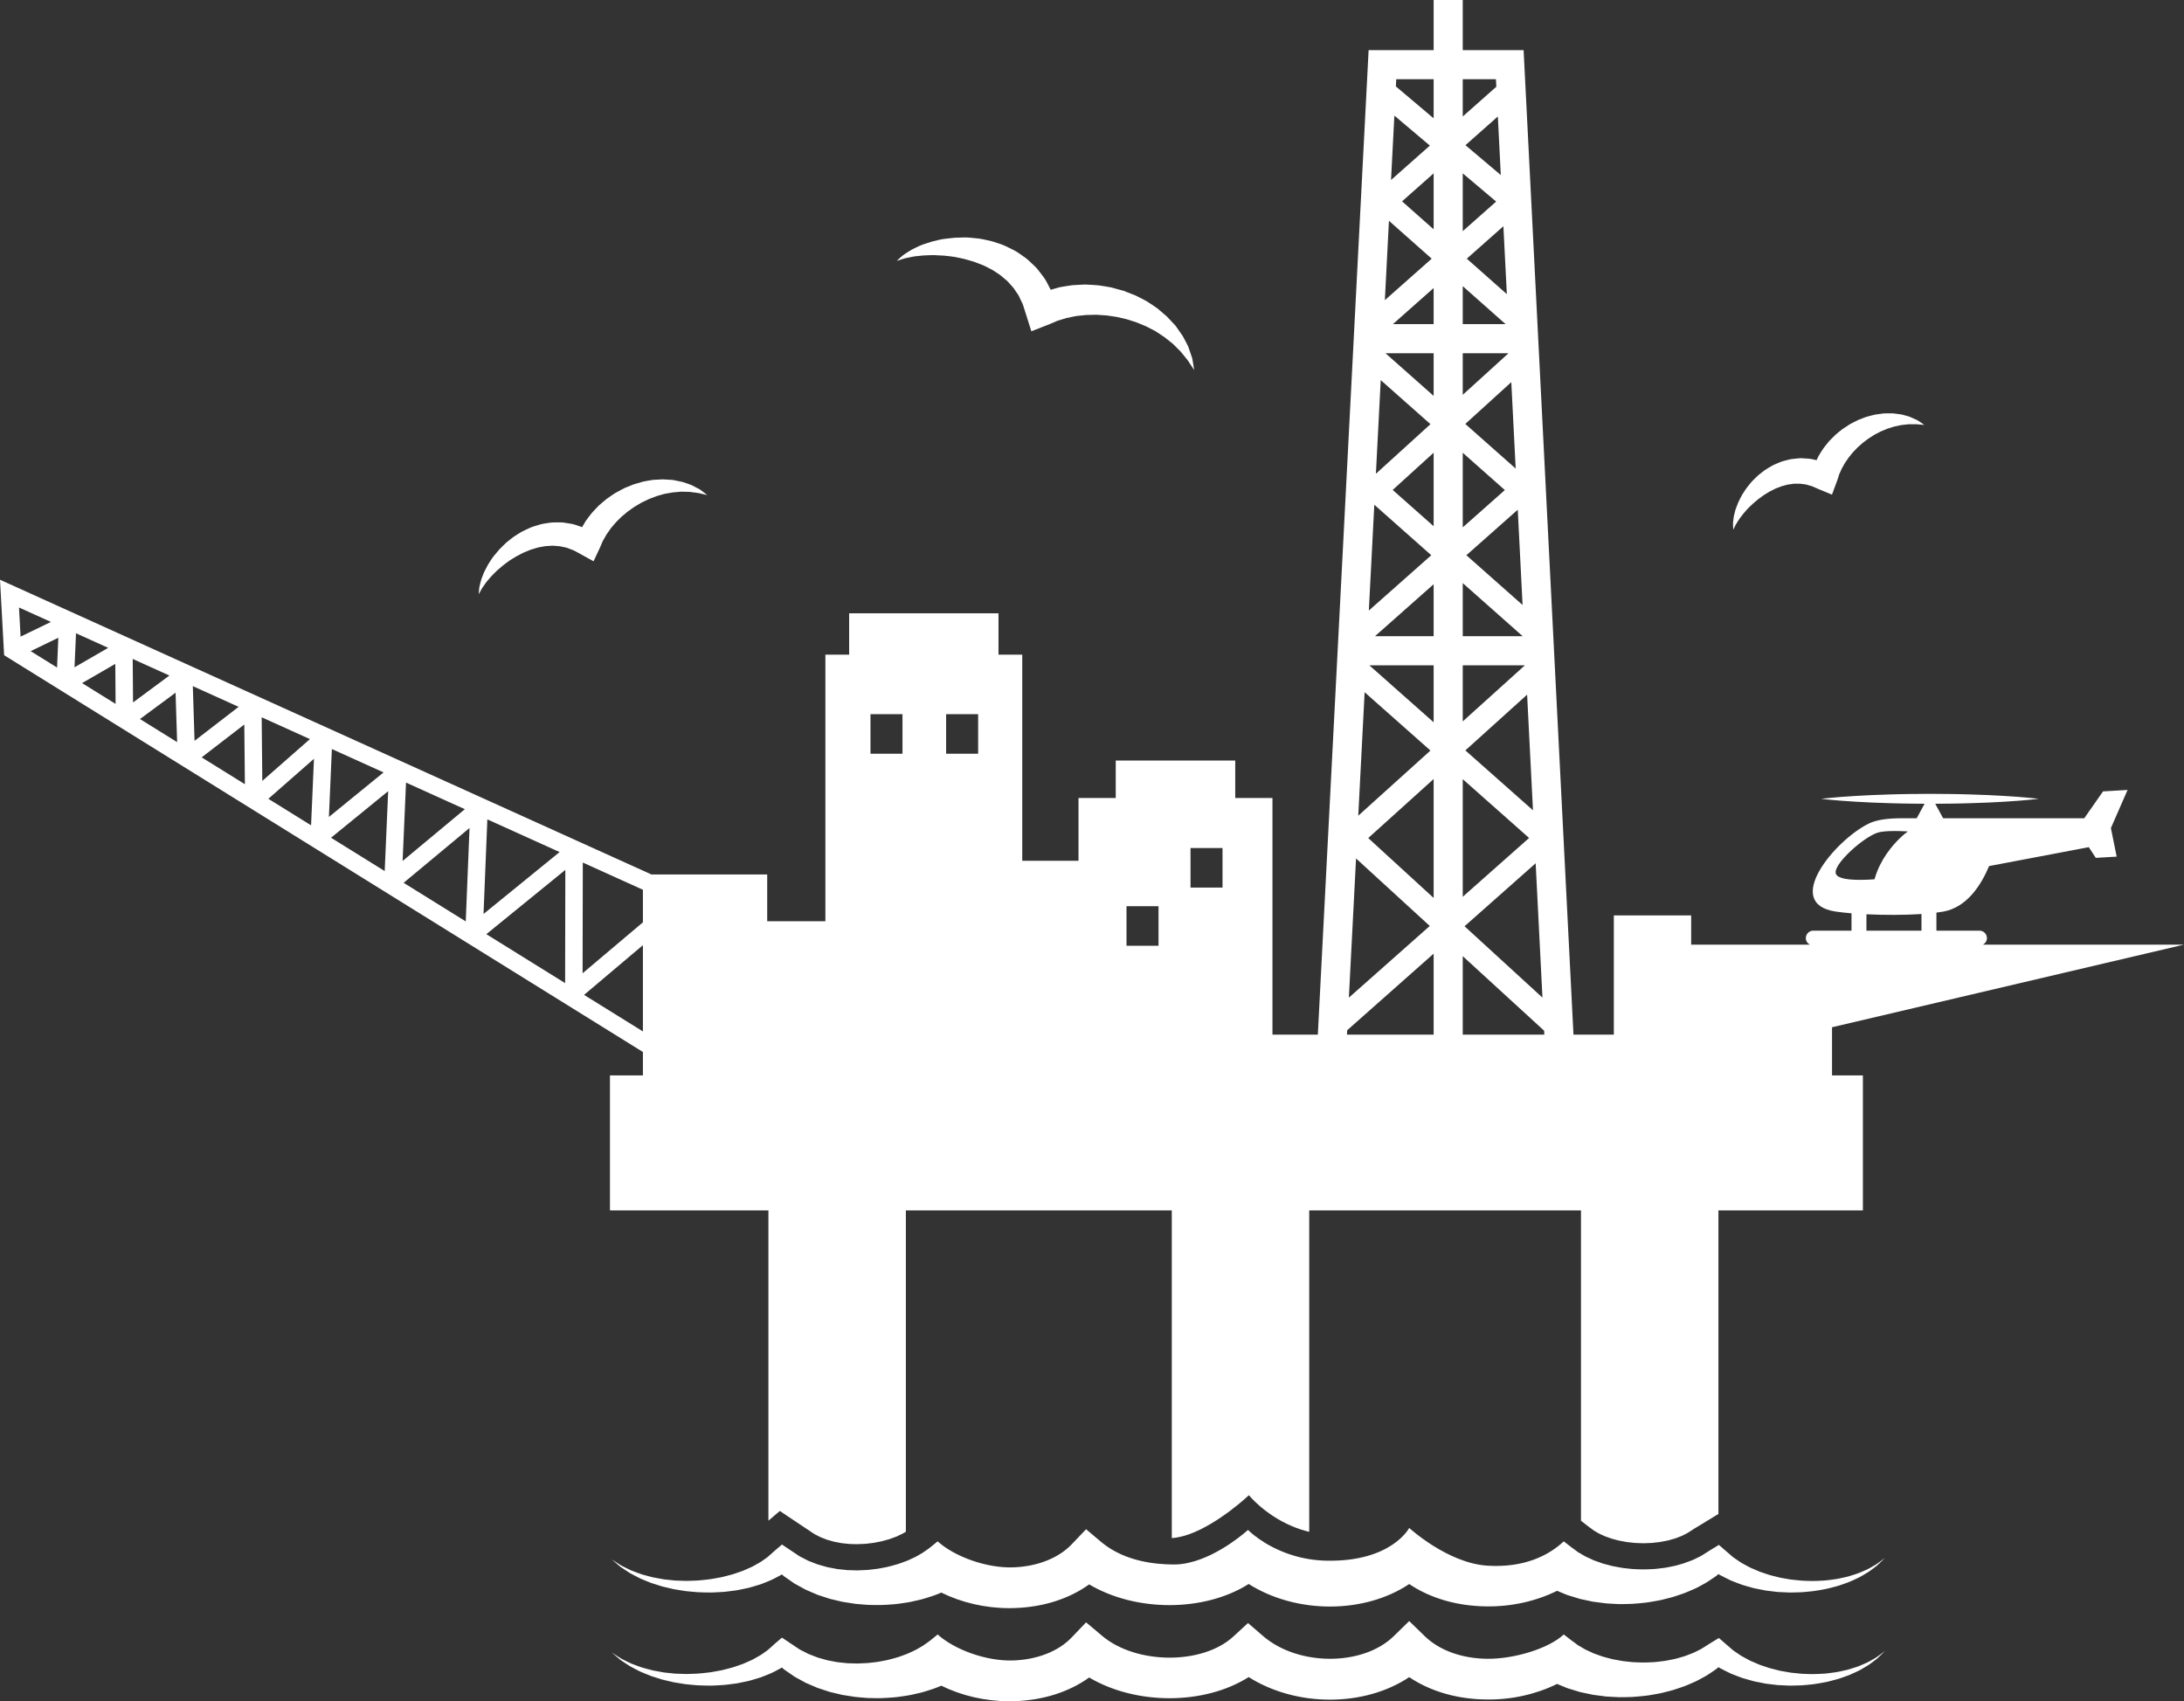 <?xml version="1.0" encoding="UTF-8" standalone="no"?><svg xmlns="http://www.w3.org/2000/svg" xmlns:xlink="http://www.w3.org/1999/xlink" fill="#000000" height="680.1" preserveAspectRatio="xMidYMid meet" version="1" viewBox="0.0 0.0 873.2 680.1" width="873.2" zoomAndPan="magnify"><rect x="0.0" y="0.0" width="873.2" height="680.1" fill="#333333" stroke="none"/><defs><clipPath id="a"><path d="M 244 648 L 754 648 L 754 680.148 L 244 680.148 Z M 244 648"/></clipPath><clipPath id="b"><path d="M 0 0 L 873.172 0 L 873.172 618 L 0 618 Z M 0 0"/></clipPath></defs><g><g id="change1_1"><path d="M 367.023 102.352 C 368.445 102.195 369.828 102.039 371.246 102.039 C 372.641 101.949 374.035 101.98 375.43 102.102 C 376.812 102.145 378.184 102.234 379.547 102.434 C 380.91 102.543 382.25 102.793 383.574 103.102 C 384.906 103.34 386.203 103.684 387.477 104.074 C 388.773 104.391 390.016 104.82 391.215 105.336 C 392.449 105.758 393.645 106.25 394.758 106.883 C 395.898 107.445 397.031 108 398.035 108.734 C 399.09 109.395 400.129 110.055 400.996 110.898 C 401.93 111.664 402.895 112.387 403.617 113.328 C 404.395 114.215 405.258 115.02 405.84 116.039 C 406.445 117.035 407.273 117.875 407.672 119 C 408.098 120.094 408.773 121.043 409.109 122.191 L 410.184 125.59 L 412.348 132.438 L 419.199 129.77 C 420.398 129.305 421.559 128.773 422.734 128.262 L 426.457 127.129 L 430.316 126.34 L 434.281 125.934 L 438.312 125.836 L 442.371 126.102 L 446.43 126.699 L 450.453 127.621 L 454.41 128.887 L 458.27 130.488 L 462.02 132.43 L 465.559 134.781 L 468.949 137.469 L 472.055 140.57 L 474.891 144.07 L 477.453 147.953 C 477.254 146.406 476.949 144.855 476.68 143.246 L 475.109 138.656 C 474.449 137.168 473.613 135.762 472.84 134.285 L 469.984 130.195 L 466.551 126.539 L 462.707 123.258 C 461.344 122.273 459.91 121.387 458.484 120.445 C 457.008 119.633 455.488 118.871 453.965 118.113 L 449.203 116.254 L 444.258 114.906 C 442.578 114.57 440.871 114.336 439.172 114.074 C 437.453 113.922 435.727 113.852 433.988 113.754 C 432.258 113.793 430.516 113.922 428.773 114.02 C 427.039 114.25 425.297 114.535 423.566 114.852 C 422.406 115.156 421.25 115.504 420.094 115.852 C 419.598 114.855 419.059 113.875 418.555 112.895 C 417.809 111.293 416.57 109.969 415.535 108.543 C 414.539 107.07 413.18 105.934 411.902 104.73 C 410.672 103.469 409.227 102.504 407.793 101.531 C 406.395 100.496 404.867 99.746 403.332 99.02 C 401.832 98.203 400.266 97.621 398.672 97.133 C 397.102 96.555 395.504 96.16 393.895 95.852 C 392.305 95.473 390.691 95.258 389.078 95.145 C 387.477 94.941 385.871 94.883 384.273 94.969 C 382.676 94.977 381.094 95.051 379.523 95.277 C 377.953 95.438 376.391 95.609 374.863 96.031 C 373.328 96.355 371.82 96.766 370.348 97.309 C 368.859 97.754 367.414 98.34 366.031 99.066 C 364.633 99.676 363.266 100.562 361.984 101.391 C 360.688 102.219 359.664 103.285 358.531 104.285 C 359.988 103.93 361.379 103.258 362.832 103.055 C 364.262 102.777 365.562 102.438 367.023 102.352" fill="#ffffff"/></g><g id="change1_2"><path d="M 694.441 209.016 C 694.984 208.172 695.426 207.371 696.074 206.598 C 696.672 205.82 697.23 205.055 697.898 204.344 C 698.504 203.609 699.168 202.926 699.871 202.289 C 700.547 201.625 701.23 200.988 701.969 200.406 C 702.66 199.793 703.387 199.227 704.141 198.707 C 704.867 198.148 705.625 197.656 706.402 197.203 L 707.535 196.504 L 708.723 195.922 L 709.879 195.328 C 710.273 195.156 710.684 195.023 711.078 194.875 C 711.875 194.562 712.648 194.25 713.449 194.086 C 714.246 193.859 715.023 193.645 715.816 193.598 C 716.602 193.477 717.371 193.32 718.145 193.383 C 718.914 193.395 719.68 193.32 720.422 193.48 C 721.168 193.621 721.93 193.57 722.648 193.867 C 723.363 194.137 724.113 194.207 724.824 194.539 C 725.527 194.863 726.23 195.18 726.953 195.473 L 732.453 197.758 L 734.551 192.086 C 734.844 191.297 735.078 190.492 735.324 189.68 L 736.371 187.34 C 736.828 186.598 737.203 185.812 737.652 185.055 L 739.16 182.883 L 740.852 180.793 L 742.742 178.84 L 744.797 177.023 L 747.004 175.352 C 747.789 174.875 748.57 174.367 749.363 173.852 L 751.855 172.539 L 754.48 171.438 L 757.227 170.566 L 760.094 169.945 L 763.082 169.609 L 766.176 169.598 C 767.211 169.684 768.262 169.816 769.383 169.883 C 768.52 169.238 767.582 168.652 766.637 168.016 C 765.645 167.535 764.602 167.094 763.551 166.629 C 762.477 166.258 761.355 166.008 760.227 165.695 C 759.098 165.516 757.938 165.391 756.77 165.25 L 753.242 165.273 L 749.73 165.746 C 748.578 166.004 747.441 166.332 746.277 166.633 C 745.16 167.02 744.051 167.453 742.941 167.902 L 739.742 169.523 L 736.719 171.492 C 735.754 172.211 734.836 173.004 733.902 173.781 C 733.023 174.613 732.176 175.492 731.316 176.363 C 730.527 177.301 729.789 178.281 729.023 179.254 C 728.336 180.277 727.676 181.332 727.047 182.398 C 726.781 182.922 726.547 183.449 726.301 183.977 C 725.793 183.863 725.281 183.762 724.785 183.641 C 723.574 183.305 722.285 183.344 721.027 183.238 C 719.77 183.09 718.52 183.293 717.277 183.426 C 716.027 183.508 714.836 183.836 713.645 184.152 C 712.445 184.43 711.34 184.906 710.234 185.395 C 709.109 185.832 708.074 186.398 707.086 187.035 C 706.586 187.348 706.074 187.637 705.594 187.961 L 704.219 189.016 L 702.871 190.09 L 701.652 191.281 L 700.445 192.469 L 699.375 193.77 C 698.656 194.625 697.969 195.496 697.398 196.453 C 696.785 197.379 696.195 198.293 695.734 199.309 C 695.227 200.281 694.785 201.273 694.414 202.312 C 693.992 203.309 693.668 204.344 693.453 205.418 C 693.168 206.438 693.043 207.578 692.926 208.637 C 692.812 209.707 692.945 210.719 693.004 211.77 C 693.527 210.863 693.852 209.844 694.441 209.016" fill="#ffffff"/></g><g id="change1_3"><path d="M 746.152 627.617 C 744.77 628.172 743.477 628.855 742.055 629.285 C 740.625 629.691 739.273 630.246 737.816 630.531 C 736.359 630.809 734.957 631.227 733.48 631.391 C 732.016 631.555 730.574 631.836 729.105 631.898 C 727.633 631.953 726.184 632.098 724.715 632.074 C 723.25 632.02 721.789 632.043 720.34 631.93 C 718.883 631.781 717.438 631.668 716 631.492 L 711.746 630.746 L 707.59 629.703 L 703.57 628.355 L 699.746 626.707 C 698.523 626.086 697.352 625.398 696.16 624.762 C 695.031 624.035 693.969 623.246 692.871 622.516 L 689.957 619.992 L 687.238 617.641 L 687.055 617.75 L 683.566 619.879 L 683.332 620.02 C 682.23 620.695 681.195 621.434 680.078 622.066 C 680.066 622.07 680.059 622.078 680.051 622.082 C 678.848 622.637 677.742 623.309 676.496 623.789 C 675.414 624.164 674.383 624.617 673.289 624.961 C 673.102 625.02 672.93 625.098 672.734 625.148 C 671.418 625.48 670.18 625.957 668.82 626.18 C 667.477 626.406 666.188 626.777 664.82 626.898 C 663.453 627.023 662.129 627.277 660.762 627.316 C 659.391 627.344 658.039 627.48 656.684 627.438 C 655.316 627.375 653.969 627.398 652.617 627.277 C 651.277 627.121 649.934 627.023 648.613 626.836 L 644.691 626.109 L 640.898 625.109 L 640.48 624.961 L 639.086 624.465 L 637.285 623.828 L 635.598 623.047 L 633.902 622.27 L 632.105 621.223 L 630.793 620.457 C 629.988 619.836 629.254 619.266 628.469 618.734 L 625.219 616.223 C 619.148 621.922 609.238 626.898 594.605 625.941 C 578.695 624.895 563.426 610.863 563.426 610.863 C 563.426 610.863 556.402 624.457 530.391 623.953 C 527.945 623.906 525.637 623.68 523.449 623.332 C 522.25 623.141 521.082 622.91 519.965 622.648 C 518.742 622.359 517.594 622.031 516.473 621.676 C 505.184 618.121 498.969 611.652 498.969 611.652 C 498.969 611.652 487.832 621.895 475.48 624.727 C 474.324 624.992 473.16 625.215 471.988 625.336 C 471.09 625.426 470.191 625.477 469.289 625.465 C 469.047 625.461 468.773 625.461 468.5 625.457 C 462.586 625.359 450.273 624.566 440.684 616.809 L 434.23 611.383 L 428.449 617.441 C 423.195 622.941 414.699 626.285 405.129 626.617 C 394.355 626.996 381.559 622.262 374.891 616.223 C 374.891 616.223 372.625 618.043 371.758 618.77 C 370.797 619.418 369.914 620.164 368.895 620.789 C 367.832 621.367 366.84 622.062 365.711 622.586 C 364.562 623.078 363.473 623.699 362.266 624.133 C 362.234 624.141 362.207 624.152 362.18 624.16 C 361.02 624.559 359.887 625.055 358.688 625.395 C 358.66 625.398 358.637 625.41 358.605 625.418 C 357.344 625.742 356.098 626.172 354.801 626.438 C 353.5 626.676 352.199 626.996 350.871 627.184 C 349.551 627.332 348.215 627.539 346.871 627.652 L 342.824 627.836 L 338.773 627.719 L 334.746 627.293 L 330.785 626.535 L 326.93 625.449 L 325.664 624.961 L 323.227 624.012 L 319.723 622.219 L 316.477 620.051 L 314.203 618.535 L 312.641 617.492 L 310.715 619.141 L 309.648 620.051 C 308.836 620.746 308.066 621.5 307.227 622.207 C 307.074 622.332 306.945 622.469 306.785 622.586 C 305.688 623.309 304.688 624.184 303.48 624.824 C 302.266 625.449 301.148 626.242 299.836 626.758 C 298.539 627.277 297.309 627.973 295.934 628.375 C 294.57 628.797 293.254 629.391 291.836 629.691 C 290.426 630.02 289.039 630.488 287.598 630.711 C 286.156 630.941 284.723 631.289 283.254 631.441 C 281.789 631.582 280.32 631.801 278.84 631.883 C 277.363 631.93 275.875 632.02 274.383 632.031 L 269.906 631.887 L 265.438 631.414 L 261.016 630.605 C 259.559 630.254 258.129 629.824 256.664 629.438 C 255.242 628.969 253.855 628.398 252.434 627.879 C 251.074 627.27 249.762 626.562 248.398 625.898 C 247.109 625.109 245.863 624.254 244.594 623.434 C 245.734 624.406 246.852 625.41 248.012 626.355 C 249.273 627.191 250.527 628.098 251.844 628.902 C 253.203 629.613 254.551 630.383 255.949 631.051 C 257.387 631.641 258.812 632.273 260.277 632.828 L 264.766 634.258 L 269.375 635.344 L 274.078 636.102 C 275.656 636.289 277.246 636.395 278.84 636.543 C 280.434 636.652 282.035 636.629 283.645 636.672 C 285.254 636.703 286.855 636.539 288.473 636.477 C 290.094 636.43 291.691 636.121 293.309 635.949 C 294.934 635.805 296.512 635.348 298.129 635.055 C 299.75 634.785 301.309 634.195 302.906 633.762 C 304.516 633.344 306.031 632.59 307.605 632.008 C 307.656 631.988 307.699 631.957 307.746 631.938 C 309.262 631.332 310.68 630.465 312.16 629.723 C 312.312 629.633 312.457 629.523 312.605 629.434 L 313.461 630.184 C 314.293 630.77 315.145 631.352 315.988 631.938 C 316.543 632.324 317.09 632.723 317.664 633.102 L 322.156 635.566 L 326.875 637.59 L 331.762 639.195 L 336.762 640.383 L 341.852 641.188 C 343.555 641.367 345.27 641.48 346.988 641.617 C 348.711 641.699 350.438 641.664 352.168 641.684 C 353.902 641.656 355.629 641.48 357.363 641.375 C 359.105 641.238 360.828 640.918 362.562 640.684 C 364.301 640.426 366.012 639.957 367.742 639.586 C 369.477 639.195 371.16 638.57 372.883 638.055 C 374.051 637.676 375.195 637.191 376.348 636.703 C 384.418 640.688 393.887 642.93 403.574 642.93 C 404.305 642.93 405.031 642.914 405.762 642.891 C 417.176 642.496 427.461 639.188 435.469 633.43 C 454.215 644.543 481.547 644.469 499.246 633.266 C 518.285 645.309 545.496 645.27 563.426 633.293 C 571.922 638.996 582.672 642.129 594.449 642.223 C 604.516 642.352 614.324 640.066 622.551 635.992 C 623.895 636.562 625.234 637.129 626.574 637.66 L 631.746 639.246 L 636.965 640.355 L 642.18 641.027 C 643.922 641.16 645.66 641.223 647.387 641.309 C 649.121 641.336 650.848 641.246 652.559 641.211 C 654.277 641.137 655.977 640.906 657.68 640.754 C 659.383 640.586 661.059 640.211 662.734 639.941 C 664.414 639.668 666.051 639.16 667.703 638.773 C 669.355 638.387 670.949 637.738 672.555 637.23 C 674.172 636.723 675.703 635.938 677.273 635.301 C 678.832 634.648 680.297 633.727 681.797 632.945 C 682.344 632.641 682.867 632.285 683.391 631.938 C 684.293 631.344 685.176 630.727 686.066 630.141 C 686.398 629.883 686.727 629.605 687.055 629.332 C 687.07 629.324 687.074 629.316 687.086 629.309 C 687.25 629.41 687.418 629.527 687.586 629.633 C 689.07 630.387 690.531 631.176 692.027 631.867 C 693.562 632.461 695.078 633.09 696.621 633.629 C 698.191 634.078 699.742 634.555 701.309 634.961 L 706.047 635.898 L 710.812 636.469 L 715.578 636.68 C 717.168 636.68 718.746 636.598 720.328 636.559 C 721.898 636.473 723.469 636.258 725.031 636.113 C 726.59 635.938 728.125 635.586 729.66 635.328 C 731.199 635.062 732.691 634.574 734.199 634.203 C 735.699 633.836 737.137 633.207 738.598 632.723 C 740.059 632.234 741.418 631.473 742.816 630.867 C 744.207 630.238 745.461 629.352 746.777 628.613 C 748.062 627.816 749.207 626.824 750.414 625.945 C 751.535 624.973 752.543 623.887 753.602 622.875 C 752.398 623.754 751.262 624.684 750.027 625.496 C 748.719 626.203 747.5 627.016 746.152 627.617" fill="#ffffff"/></g><g clip-path="url(#a)" id="change1_5"><path d="M 746.152 664.844 C 744.77 665.395 743.477 666.078 742.055 666.508 C 740.625 666.914 739.273 667.469 737.816 667.754 C 736.359 668.035 734.957 668.449 733.48 668.613 C 732.016 668.777 730.574 669.062 729.105 669.121 C 727.633 669.172 726.184 669.324 724.715 669.297 C 723.25 669.246 721.789 669.266 720.34 669.156 C 718.883 669.008 717.438 668.891 716 668.715 L 711.746 667.973 L 707.59 666.926 L 703.57 665.578 L 699.746 663.93 C 698.523 663.312 697.352 662.625 696.16 661.988 C 695.031 661.258 693.969 660.473 692.871 659.738 L 689.957 657.219 L 687.238 654.859 L 683.332 657.242 C 682.223 657.922 681.188 658.668 680.051 659.305 C 678.848 659.863 677.742 660.531 676.496 661.008 C 675.223 661.453 674.055 662.027 672.734 662.371 C 671.418 662.703 670.18 663.18 668.82 663.402 C 667.477 663.633 666.188 663.996 664.82 664.121 C 663.453 664.25 662.129 664.5 660.762 664.539 C 659.391 664.566 658.039 664.707 656.684 664.66 C 655.316 664.598 653.969 664.621 652.617 664.5 C 651.277 664.34 649.934 664.25 648.613 664.059 L 644.691 663.332 L 640.898 662.332 L 637.285 661.051 L 633.902 659.496 L 630.793 657.676 C 629.988 657.059 629.254 656.484 628.469 655.957 L 625.219 653.449 C 619.148 659.145 605.18 663.301 594.605 663.164 C 584.551 663.082 575.461 659.801 569.676 654.164 L 563.426 648.09 L 557.191 654.168 C 544.859 666.195 519.02 666.16 505.031 654.102 L 498.969 648.879 L 493.098 654.285 C 480.785 665.633 454.336 665.504 440.684 654.027 L 434.23 648.602 L 428.449 654.664 C 423.195 660.168 414.699 663.516 405.129 663.84 C 394.355 664.223 381.559 659.48 374.891 653.449 C 374.891 653.449 372.625 655.27 371.758 655.996 C 370.797 656.645 369.914 657.387 368.895 658.012 C 367.832 658.594 366.84 659.281 365.711 659.809 C 364.562 660.305 363.473 660.922 362.266 661.355 C 361.047 661.77 359.871 662.293 358.605 662.645 C 357.344 662.969 356.098 663.398 354.801 663.664 C 353.5 663.898 352.199 664.223 350.871 664.41 C 349.551 664.555 348.215 664.766 346.871 664.875 L 342.824 665.059 L 338.773 664.941 L 334.746 664.516 L 330.785 663.762 L 326.93 662.672 L 323.227 661.234 L 319.723 659.441 L 316.477 657.273 L 312.641 654.715 L 309.648 657.273 C 308.691 658.094 307.816 659.012 306.785 659.809 C 305.688 660.531 304.688 661.406 303.48 662.047 C 302.266 662.672 301.148 663.469 299.836 663.98 C 298.539 664.5 297.309 665.195 295.934 665.598 C 294.57 666.02 293.254 666.609 291.836 666.914 C 290.426 667.242 289.039 667.711 287.598 667.934 C 286.156 668.168 284.723 668.512 283.254 668.664 C 281.789 668.805 280.32 669.023 278.84 669.105 C 277.363 669.152 275.875 669.242 274.383 669.258 L 269.906 669.109 L 265.438 668.637 L 261.016 667.828 C 259.559 667.477 258.129 667.047 256.664 666.66 C 255.242 666.191 253.855 665.617 252.434 665.102 C 251.074 664.496 249.762 663.789 248.398 663.121 C 247.109 662.332 245.863 661.477 244.594 660.66 C 245.734 661.633 246.852 662.633 248.012 663.582 C 249.273 664.414 250.527 665.32 251.844 666.121 C 253.203 666.836 254.551 667.605 255.949 668.273 C 257.387 668.863 258.812 669.496 260.277 670.051 L 264.766 671.48 L 269.375 672.57 L 274.078 673.324 C 275.656 673.512 277.246 673.617 278.84 673.77 C 280.434 673.875 282.035 673.852 283.645 673.895 C 285.254 673.93 286.855 673.762 288.473 673.699 C 290.094 673.652 291.691 673.344 293.309 673.172 C 294.934 673.023 296.512 672.57 298.129 672.281 C 299.75 672.008 301.309 671.418 302.906 670.988 C 304.516 670.57 306.031 669.816 307.605 669.23 C 309.176 668.621 310.633 667.715 312.16 666.945 C 312.312 666.855 312.457 666.75 312.605 666.656 L 313.461 667.406 C 314.844 668.383 316.234 669.371 317.664 670.324 L 322.156 672.789 L 326.875 674.812 L 331.762 676.414 L 336.762 677.609 L 341.852 678.41 C 343.555 678.594 345.27 678.707 346.988 678.844 C 348.711 678.918 350.438 678.891 352.168 678.906 C 353.902 678.879 355.629 678.707 357.363 678.598 C 359.105 678.461 360.828 678.141 362.562 677.906 C 364.301 677.652 366.012 677.18 367.742 676.812 C 369.477 676.418 371.16 675.793 372.883 675.277 C 374.051 674.898 375.195 674.414 376.348 673.926 C 384.418 677.914 393.887 680.148 403.574 680.148 C 404.305 680.148 405.031 680.137 405.762 680.117 C 417.176 679.723 427.461 676.414 435.469 670.652 C 454.215 681.762 481.547 681.695 499.246 670.488 C 518.285 682.535 545.496 682.492 563.426 670.516 C 571.922 676.223 582.672 679.352 594.449 679.445 C 604.516 679.574 614.324 677.289 622.551 673.219 C 623.895 673.785 625.234 674.352 626.574 674.887 L 631.746 676.473 L 636.965 677.574 L 642.18 678.254 C 643.922 678.383 645.66 678.441 647.387 678.527 C 649.121 678.559 650.848 678.473 652.559 678.434 C 654.277 678.359 655.977 678.133 657.68 677.977 C 659.383 677.809 661.059 677.434 662.734 677.168 C 664.414 676.895 666.051 676.383 667.703 675.996 C 669.355 675.609 670.949 674.961 672.555 674.453 C 674.172 673.949 675.703 673.16 677.273 672.523 C 678.832 671.871 680.297 670.949 681.797 670.168 C 683.281 669.348 684.652 668.293 686.066 667.363 C 686.414 667.102 686.746 666.812 687.086 666.527 C 687.25 666.633 687.418 666.75 687.586 666.855 C 689.07 667.609 690.531 668.398 692.027 669.09 C 693.562 669.688 695.078 670.312 696.621 670.852 C 698.191 671.301 699.742 671.773 701.309 672.184 L 706.047 673.121 L 710.812 673.691 L 715.578 673.902 C 717.168 673.902 718.746 673.82 720.328 673.785 C 721.898 673.695 723.469 673.48 725.031 673.336 C 726.59 673.16 728.125 672.809 729.66 672.551 C 731.199 672.289 732.691 671.797 734.199 671.426 C 735.699 671.059 737.137 670.434 738.598 669.945 C 740.059 669.461 741.418 668.695 742.816 668.09 C 744.207 667.461 745.461 666.574 746.777 665.836 C 748.062 665.043 749.207 664.047 750.414 663.172 C 751.535 662.195 752.543 661.109 753.602 660.098 C 752.398 660.98 751.262 661.906 750.027 662.715 C 748.719 663.426 747.5 664.234 746.152 664.844" fill="#ffffff"/></g><g clip-path="url(#b)" id="change1_6"><path d="M 233.516 397.746 L 257.047 377.871 L 257.047 412.359 Z M 226.027 347.785 L 225.945 393.043 L 194.449 373.48 Z M 187.727 331.027 L 186.215 368.367 L 161.383 352.941 Z M 155.199 316.305 L 153.809 348.242 L 132.355 334.918 Z M 125.531 303.355 L 124.371 329.957 L 107.297 319.355 Z M 80.633 302.789 L 97.676 289.652 L 97.91 313.523 Z M 55.961 287.465 L 70.195 276.938 L 70.82 296.695 Z M 32.82 273.094 L 46.098 265.418 L 46.215 281.414 Z M 23.324 254.965 L 22.809 266.875 L 12.262 260.324 Z M 20.363 248.645 L 8.234 254.52 L 7.598 242.871 Z M 30.391 253.18 L 43.25 259 L 29.797 266.777 Z M 67.73 270.074 L 53.191 280.832 L 53.062 263.438 Z M 95.402 282.59 L 77.785 296.172 L 77.094 274.309 Z M 123.91 295.488 L 104.875 312.195 L 104.625 286.766 Z M 132.691 299.457 L 153.355 308.805 L 131.504 326.609 Z M 162.336 312.867 L 185.852 323.508 L 160.973 344.207 Z M 194.852 327.578 L 223.742 340.648 L 193.32 365.402 Z M 257.047 368.738 L 232.93 389.105 L 233.016 344.84 L 257.047 355.715 Z M 538.629 411.883 L 573.195 381.262 L 573.195 413.648 L 538.539 413.648 Z M 558.242 31.68 L 573.195 31.68 L 573.195 47.305 L 558.094 34.551 Z M 598.105 31.68 L 598.258 34.672 L 584.828 46.57 L 584.828 31.68 Z M 746.234 365.523 C 753.395 365.863 761.461 365.859 768.238 365.422 L 768.238 372.066 L 746.234 372.066 Z M 733.906 348.699 C 733.906 344.703 745.023 334.789 750.637 332.91 C 751.969 332.461 754.309 332.234 757.59 332.234 C 758.312 332.234 758.984 332.246 759.566 332.262 C 760.68 332.289 761.434 332.332 761.449 332.336 L 762.789 332.414 L 761.719 333.227 C 761.691 333.25 760.828 333.914 759.566 335.137 C 756.711 337.895 751.785 343.52 749.566 351.191 L 749.473 351.523 L 749.129 351.551 C 749.105 351.555 746.605 351.762 743.699 351.762 C 743.699 351.762 743.699 351.762 743.695 351.762 C 737.109 351.762 733.906 350.762 733.906 348.699 Z M 584.828 382.266 L 617.371 412.07 L 617.449 413.648 L 584.828 413.648 Z M 542.172 343.203 L 571.648 370.195 L 539.301 398.855 Z M 545.605 276.75 L 571.918 300.062 L 543.055 326.109 Z M 549.469 201.793 L 572.246 221.977 L 547.285 244.09 Z M 571.922 169.578 L 550.109 189.398 L 552.039 151.965 Z M 555.324 88.277 L 572.41 103.414 L 553.688 120 Z M 573.195 358.992 L 547.047 335.047 L 573.195 311.449 Z M 573.195 265.98 L 573.195 288.766 L 547.477 265.98 Z M 573.195 254.348 L 549.742 254.348 L 573.195 233.57 Z M 573.195 210.379 L 556.816 195.875 L 573.195 180.992 Z M 573.195 141.223 L 573.195 158.277 L 553.941 141.223 Z M 573.195 129.59 L 556.895 129.59 L 573.195 115.152 Z M 573.195 91.676 L 560.57 80.492 L 573.195 69.309 Z M 584.828 69.309 L 598.184 80.586 L 584.828 92.414 Z M 584.828 129.59 L 584.828 114.41 L 601.961 129.59 Z M 584.828 141.223 L 603.125 141.223 L 584.828 157.848 Z M 584.828 181.016 L 601.66 195.926 L 584.828 210.836 Z M 584.828 254.348 L 584.828 233.117 L 608.793 254.348 Z M 584.828 265.98 L 609.688 265.98 L 584.828 288.414 Z M 584.828 311.5 L 611.363 335.016 L 584.828 358.523 Z M 378.277 301.336 L 378.277 285.531 L 391.074 285.531 L 391.074 301.336 Z M 475.988 346.453 L 475.988 339.039 L 488.785 339.039 L 488.785 354.844 L 475.988 354.844 Z M 450.398 372.957 L 450.398 362.305 L 463.195 362.305 L 463.195 378.105 L 450.398 378.105 Z M 348.035 301.336 L 348.035 285.531 L 360.828 285.531 L 360.828 301.336 Z M 616.699 398.84 L 585.551 370.312 L 613.984 345.133 Z M 612.91 323.945 L 585.879 300.004 L 610.566 277.719 Z M 608.754 241.879 L 586.281 221.977 L 606.824 203.781 Z M 605.992 187.328 L 585.852 169.488 L 604.242 152.777 Z M 602.461 117.598 L 586.445 103.414 L 601.082 90.449 Z M 600.047 69.98 L 585.91 58.043 L 598.863 46.566 Z M 557.492 46.219 L 571.688 58.207 L 556.16 71.961 Z M 243.875 429.938 L 243.875 483.906 L 307.227 483.906 L 307.227 607.969 L 310.715 604.984 L 311.781 604.07 L 314.203 605.691 L 325.641 613.324 L 328.039 614.551 L 330.668 615.574 L 333.504 616.371 L 336.48 616.941 L 339.566 617.27 L 342.73 617.355 L 346.09 617.207 C 346.668 617.152 347.242 617.078 347.824 617 C 348.332 616.934 348.84 616.871 349.348 616.812 C 349.867 616.734 350.383 616.621 350.895 616.512 C 351.434 616.402 351.977 616.293 352.512 616.191 C 352.973 616.094 353.422 615.953 353.867 615.82 C 354.312 615.691 354.758 615.57 355.199 615.449 C 355.305 615.422 355.414 615.391 355.52 615.363 C 355.926 615.242 356.309 615.082 356.695 614.938 C 357.289 614.707 357.887 614.488 358.484 614.285 C 358.531 614.266 358.617 614.223 358.688 614.188 C 358.863 614.102 359.074 613.992 359.316 613.879 C 359.82 613.637 360.32 613.395 360.828 613.172 C 361.129 613.023 361.398 612.844 361.676 612.672 C 361.844 612.574 362.016 612.48 362.18 612.383 L 362.18 483.906 L 468.5 483.906 L 468.5 614.934 C 469.645 614.848 470.812 614.66 471.988 614.387 C 473.148 614.117 474.312 613.789 475.48 613.367 C 487.441 609.059 499.328 597.777 499.328 597.777 C 499.328 597.777 505.535 605.473 516.473 610.109 C 517.594 610.59 518.746 611.031 519.965 611.434 C 521.086 611.801 522.246 612.137 523.449 612.422 L 523.449 483.906 L 632.105 483.906 L 632.105 607.992 L 635.277 610.445 C 635.383 610.516 635.492 610.602 635.598 610.676 C 636.164 611.078 636.727 611.488 637.301 611.93 L 639.086 612.973 L 639.305 613.102 L 641.715 614.207 L 644.383 615.152 L 647.281 615.918 L 650.512 616.516 C 651.07 616.59 651.633 616.645 652.203 616.699 C 652.73 616.754 653.258 616.809 653.789 616.867 C 654.328 616.906 654.867 616.91 655.406 616.926 C 656.012 616.941 656.621 616.953 657.234 616.984 C 657.691 616.977 658.137 616.949 658.594 616.926 C 659.23 616.891 659.875 616.859 660.523 616.852 C 660.898 616.84 661.344 616.762 661.789 616.703 C 662.43 616.621 663.066 616.539 663.719 616.48 C 664.145 616.434 664.527 616.336 664.91 616.254 C 665.555 616.121 666.199 615.984 666.859 615.871 C 667.234 615.805 667.574 615.684 667.918 615.578 C 668.551 615.391 669.191 615.203 669.848 615.035 C 670.102 614.961 670.422 614.812 670.754 614.68 C 671.289 614.469 671.82 614.258 672.367 614.062 C 672.715 613.918 673.027 613.738 673.352 613.57 C 673.762 613.359 674.184 613.145 674.602 612.941 C 674.965 612.719 675.316 612.484 675.676 612.254 C 676.191 611.914 676.711 611.578 677.242 611.25 L 680.078 609.523 L 683.566 607.395 L 687.055 605.27 L 687.055 483.906 L 744.816 483.906 L 744.816 429.938 L 732.48 429.938 L 732.48 410.684 L 873.164 377.664 L 792.793 377.664 C 793.742 377.164 794.41 376.199 794.41 375.051 C 794.41 373.406 793.074 372.066 791.426 372.066 L 774.211 372.066 L 774.211 364.859 C 775.215 364.73 776.184 364.594 777.051 364.434 C 786.332 362.723 792.004 354.031 795.277 346.25 L 835.141 338.691 L 837.926 342.965 L 846.281 342.477 L 843.969 331.059 L 850.633 315.816 L 840.828 316.391 L 833.32 327.133 L 776.895 327.133 L 773.742 321.336 C 775.746 321.32 777.754 321.301 779.727 321.285 C 782.406 321.285 785.039 321.164 787.59 321.117 C 792.691 320.98 797.445 320.766 801.527 320.508 C 809.688 320.031 815.133 319.363 815.133 319.363 C 815.133 319.363 809.688 318.691 801.527 318.219 C 797.445 317.961 792.691 317.75 787.59 317.609 C 785.039 317.559 782.406 317.438 779.727 317.438 C 777.051 317.422 774.332 317.391 771.613 317.371 C 768.895 317.395 766.172 317.422 763.492 317.441 C 760.812 317.449 758.184 317.562 755.633 317.613 C 750.531 317.754 745.773 317.969 741.691 318.223 C 733.535 318.699 728.094 319.363 728.094 319.363 C 728.094 319.363 733.535 320.031 741.691 320.5 C 745.773 320.758 750.531 320.969 755.633 321.109 C 758.184 321.164 760.812 321.273 763.492 321.281 C 765.469 321.301 767.477 321.316 769.484 321.336 L 766.328 327.133 L 759.566 327.133 L 759.566 327.141 C 754.594 327.176 750.18 327.77 747.133 329.27 C 733.535 335.98 712.555 361.219 733.926 364.434 C 735.734 364.707 737.902 364.938 740.262 365.137 L 740.262 372.066 L 724.988 372.066 C 723.336 372.066 722 373.406 722 375.051 C 722 376.199 722.668 377.164 723.621 377.664 L 676.156 377.664 L 676.156 365.98 L 645.238 365.98 L 645.238 413.648 L 629.102 413.648 L 609.164 20.047 L 584.828 20.047 L 584.828 0.004 L 573.195 0.004 L 573.195 20.047 L 547.195 20.047 L 526.891 413.648 L 508.754 413.648 L 508.754 319.027 L 493.871 319.027 L 493.871 304.07 L 446.09 304.07 L 446.09 319.027 L 431.203 319.027 L 431.203 344.125 L 408.715 344.125 L 408.715 261.73 L 399.215 261.73 L 399.215 245.191 L 339.504 245.191 L 339.504 261.73 L 330.004 261.73 L 330.004 368.305 L 306.738 368.305 L 306.738 349.609 L 260.48 349.609 L 0 231.777 L 1.652 261.949 L 24.223 275.969 L 24.223 275.973 L 257.047 420.578 L 257.047 429.938 L 243.875 429.938" fill="#ffffff"/></g><g id="change1_4"><path d="M 195.203 231.832 C 195.926 230.977 196.629 230.133 197.441 229.367 C 198.18 228.562 198.992 227.824 199.852 227.133 C 200.668 226.41 201.492 225.719 202.379 225.094 C 203.211 224.414 204.113 223.832 205.031 223.289 C 205.922 222.699 206.844 222.195 207.781 221.727 C 208.691 221.207 209.629 220.773 210.598 220.418 C 211.527 219.988 212.473 219.625 213.449 219.383 C 214.406 219.082 215.352 218.781 216.32 218.656 C 217.277 218.461 218.23 218.273 219.18 218.281 C 220.125 218.211 221.066 218.102 221.988 218.246 C 222.91 218.328 223.84 218.32 224.727 218.582 C 225.609 218.82 226.531 218.852 227.371 219.281 C 228.211 219.664 229.105 219.84 229.918 220.312 L 232.375 221.664 L 237.32 224.395 L 239.773 219.16 C 240.203 218.246 240.574 217.312 240.969 216.383 L 242.473 213.719 L 244.242 211.18 L 246.281 208.793 L 248.523 206.555 L 250.98 204.508 L 253.613 202.648 L 256.402 200.988 L 259.344 199.566 L 262.406 198.387 L 265.594 197.457 L 268.891 196.879 L 272.27 196.566 L 275.723 196.648 L 279.234 197.109 L 282.797 197.93 C 281.848 197.156 280.832 196.438 279.805 195.668 L 276.422 193.906 C 275.242 193.418 274.008 193.07 272.762 192.648 L 268.918 191.867 L 264.984 191.645 L 261.016 191.855 C 259.703 192.043 258.406 192.312 257.086 192.551 C 255.805 192.891 254.527 193.277 253.25 193.676 L 249.527 195.199 L 245.984 197.113 C 244.844 197.828 243.746 198.617 242.633 199.395 C 241.574 200.238 240.551 201.137 239.512 202.02 C 238.547 202.98 237.629 204 236.688 205 C 235.824 206.07 234.984 207.18 234.176 208.297 C 233.676 209.102 233.211 209.926 232.734 210.746 C 231.914 210.449 231.078 210.188 230.262 209.898 C 228.961 209.395 227.547 209.312 226.18 209.059 C 224.809 208.762 223.422 208.852 222.047 208.855 C 220.656 208.805 219.312 209.047 217.969 209.262 C 216.613 209.438 215.34 209.84 214.066 210.25 C 212.773 210.602 211.566 211.121 210.391 211.707 C 209.188 212.227 208.059 212.867 206.98 213.566 C 205.863 214.215 204.832 214.965 203.855 215.777 C 202.828 216.527 201.883 217.359 201.02 218.281 C 200.113 219.148 199.254 220.051 198.484 221.031 C 197.676 221.977 196.879 222.914 196.238 223.984 C 195.539 225 194.906 226.051 194.359 227.164 C 193.754 228.219 193.254 229.34 192.859 230.504 C 192.391 231.605 192.094 232.852 191.812 234.02 C 191.52 235.191 191.52 236.359 191.414 237.539 C 192.055 236.547 192.48 235.41 193.195 234.508 C 193.859 233.574 194.418 232.676 195.203 231.832" fill="#ffffff"/></g></g></svg>